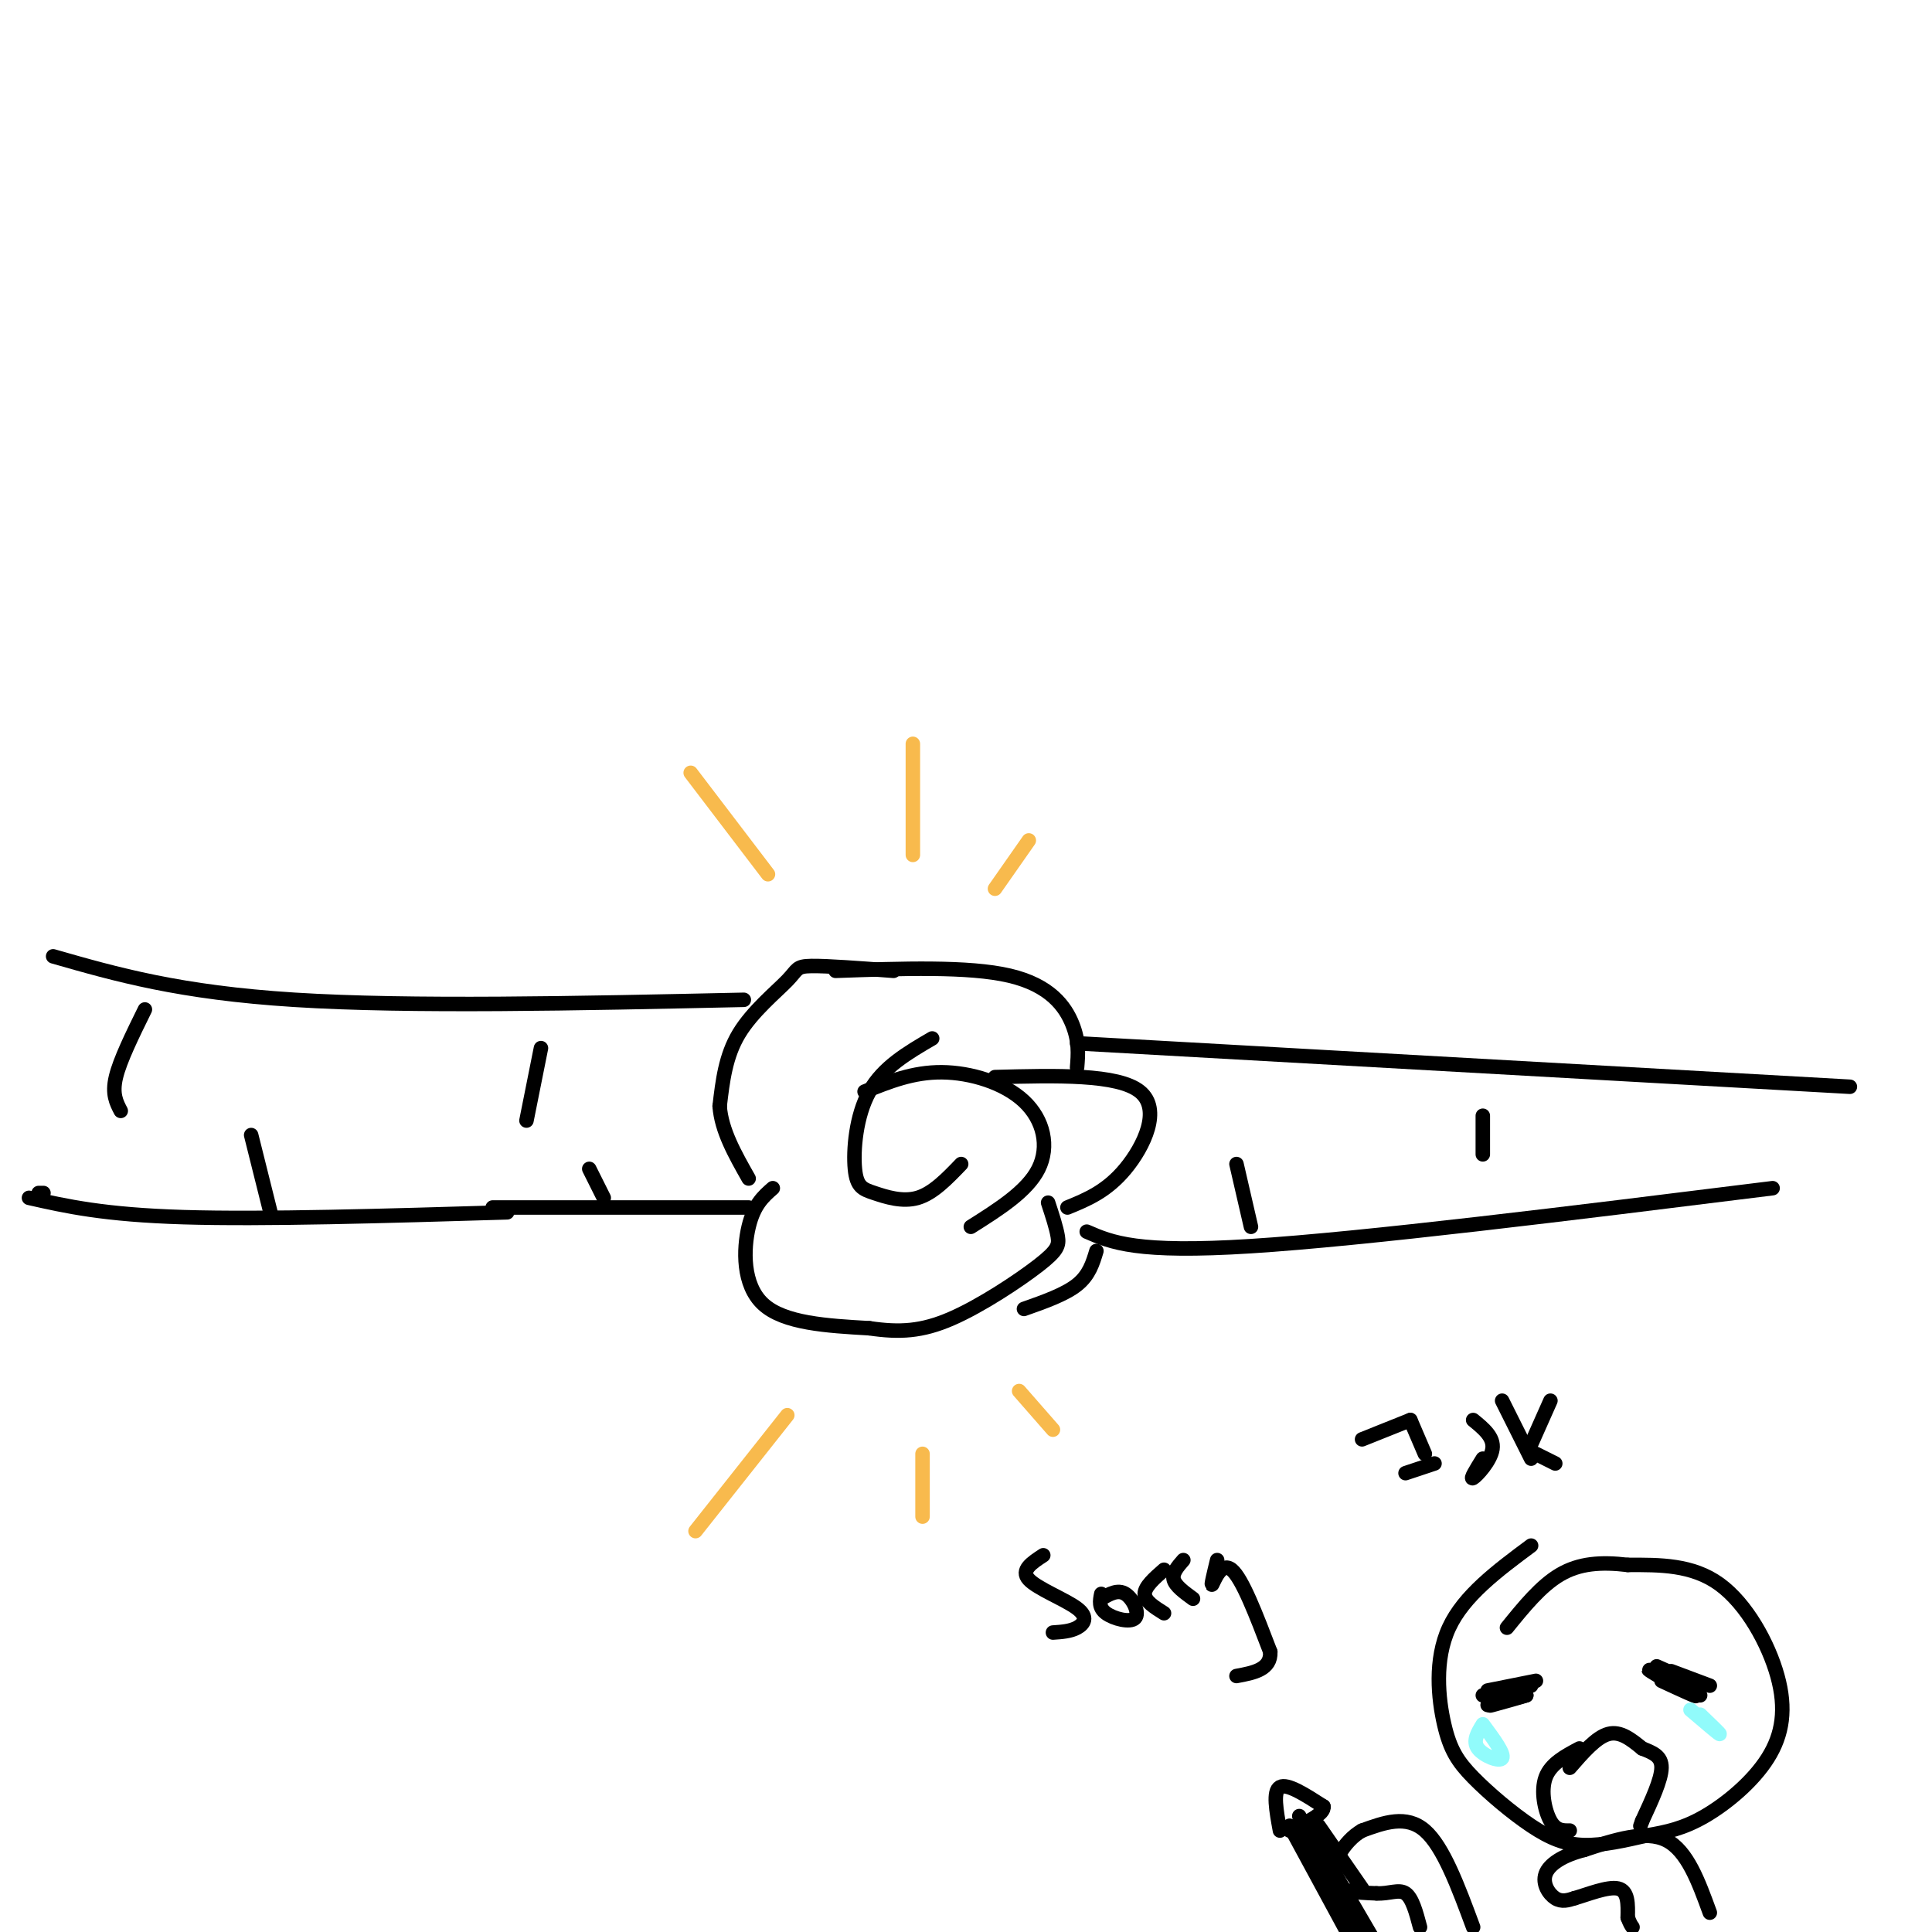 <svg viewBox='0 0 400 400' version='1.1' xmlns='http://www.w3.org/2000/svg' xmlns:xlink='http://www.w3.org/1999/xlink'><g fill='none' stroke='#000000' stroke-width='3' stroke-linecap='round' stroke-linejoin='round'><path d='M11,198c13.083,3.750 26.167,7.500 50,9c23.833,1.500 58.417,0.750 93,0'/><path d='M9,247c0.000,0.000 -1.000,0.000 -1,0'/><path d='M6,248c7.750,1.750 15.500,3.500 32,4c16.500,0.500 41.750,-0.250 67,-1'/><path d='M185,201c-6.893,-0.524 -13.786,-1.048 -17,-1c-3.214,0.048 -2.750,0.667 -5,3c-2.250,2.333 -7.214,6.381 -10,11c-2.786,4.619 -3.393,9.810 -4,15'/><path d='M149,229c0.333,5.000 3.167,10.000 6,15'/><path d='M160,246c-1.956,1.711 -3.911,3.422 -5,8c-1.089,4.578 -1.311,12.022 3,16c4.311,3.978 13.156,4.489 22,5'/><path d='M180,275c6.233,0.914 10.815,0.699 17,-2c6.185,-2.699 13.973,-7.880 18,-11c4.027,-3.120 4.293,-4.177 4,-6c-0.293,-1.823 -1.147,-4.411 -2,-7'/><path d='M193,215c-5.091,2.970 -10.182,5.939 -13,11c-2.818,5.061 -3.364,12.212 -3,16c0.364,3.788 1.636,4.212 4,5c2.364,0.788 5.818,1.939 9,1c3.182,-0.939 6.091,-3.970 9,-7'/><path d='M179,226c5.012,-2.024 10.024,-4.048 16,-4c5.976,0.048 12.917,2.167 17,6c4.083,3.833 5.310,9.381 3,14c-2.310,4.619 -8.155,8.310 -14,12'/><path d='M206,223c12.733,-0.333 25.467,-0.667 30,3c4.533,3.667 0.867,11.333 -3,16c-3.867,4.667 -7.933,6.333 -12,8'/><path d='M173,201c13.778,-0.489 27.556,-0.978 36,1c8.444,1.978 11.556,6.422 13,10c1.444,3.578 1.222,6.289 1,9'/><path d='M212,271c4.250,-1.500 8.500,-3.000 11,-5c2.500,-2.000 3.250,-4.500 4,-7'/><path d='M102,250c0.000,0.000 53.000,0.000 53,0'/><path d='M223,216c0.000,0.000 160.000,9.000 160,9'/><path d='M225,255c5.167,2.250 10.333,4.500 34,3c23.667,-1.500 65.833,-6.750 108,-12'/><path d='M30,209c-2.583,5.250 -5.167,10.500 -6,14c-0.833,3.500 0.083,5.250 1,7'/><path d='M56,251c0.000,0.000 -4.000,-16.000 -4,-16'/><path d='M112,217c0.000,0.000 -3.000,15.000 -3,15'/><path d='M125,248c0.000,0.000 -3.000,-6.000 -3,-6'/><path d='M259,254c0.000,0.000 -3.000,-13.000 -3,-13'/><path d='M307,231c0.000,0.000 0.000,8.000 0,8'/><path d='M317,320c-6.969,5.182 -13.938,10.364 -17,17c-3.062,6.636 -2.215,14.726 -1,20c1.215,5.274 2.800,7.733 6,11c3.200,3.267 8.015,7.341 12,10c3.985,2.659 7.138,3.903 11,4c3.862,0.097 8.431,-0.951 13,-2'/><path d='M341,380c4.008,-0.685 7.527,-1.399 12,-4c4.473,-2.601 9.900,-7.089 13,-12c3.100,-4.911 3.873,-10.245 2,-17c-1.873,-6.755 -6.392,-14.930 -12,-19c-5.608,-4.070 -12.304,-4.035 -19,-4'/><path d='M337,324c-5.578,-0.667 -10.022,-0.333 -14,2c-3.978,2.333 -7.489,6.667 -11,11'/><path d='M308,353c0.000,0.000 8.000,-2.000 8,-2'/><path d='M316,351c-0.444,0.178 -5.556,1.622 -7,2c-1.444,0.378 0.778,-0.311 3,-1'/><path d='M344,348c4.022,1.867 8.044,3.733 7,3c-1.044,-0.733 -7.156,-4.067 -9,-5c-1.844,-0.933 0.578,0.533 3,2'/><path d='M345,348c2.333,1.111 6.667,2.889 7,3c0.333,0.111 -3.333,-1.444 -7,-3'/><path d='M325,366c2.750,-3.167 5.500,-6.333 8,-7c2.500,-0.667 4.750,1.167 7,3'/><path d='M340,362c2.156,0.867 4.044,1.533 4,4c-0.044,2.467 -2.022,6.733 -4,11'/><path d='M340,377c-0.667,1.833 -0.333,0.917 0,0'/><path d='M327,362c-2.978,1.578 -5.956,3.156 -7,6c-1.044,2.844 -0.156,6.956 1,9c1.156,2.044 2.578,2.022 4,2'/><path d='M282,298c0.000,0.000 10.000,-4.000 10,-4'/><path d='M292,294c0.000,0.000 3.000,7.000 3,7'/><path d='M291,305c0.000,0.000 6.000,-2.000 6,-2'/><path d='M305,294c2.178,1.778 4.356,3.556 4,6c-0.356,2.444 -3.244,5.556 -4,6c-0.756,0.444 0.622,-1.778 2,-4'/><path d='M311,290c0.000,0.000 6.000,12.000 6,12'/><path d='M317,299c0.000,0.000 4.000,-9.000 4,-9'/><path d='M318,301c0.000,0.000 4.000,2.000 4,2'/><path d='M216,322c-2.369,1.548 -4.738,3.095 -3,5c1.738,1.905 7.583,4.167 10,6c2.417,1.833 1.405,3.238 0,4c-1.405,0.762 -3.202,0.881 -5,1'/><path d='M228,330c-0.286,1.423 -0.571,2.845 1,4c1.571,1.155 5.000,2.042 6,1c1.000,-1.042 -0.429,-4.012 -2,-5c-1.571,-0.988 -3.286,0.006 -5,1'/><path d='M241,334c-2.000,-1.250 -4.000,-2.500 -4,-4c0.000,-1.500 2.000,-3.250 4,-5'/><path d='M247,331c-1.833,-1.333 -3.667,-2.667 -4,-4c-0.333,-1.333 0.833,-2.667 2,-4'/><path d='M252,323c-0.689,2.822 -1.378,5.644 -1,5c0.378,-0.644 1.822,-4.756 4,-3c2.178,1.756 5.089,9.378 8,17'/><path d='M263,342c0.167,3.667 -3.417,4.333 -7,5'/></g>
<g fill='none' stroke='#91FBFB' stroke-width='3' stroke-linecap='round' stroke-linejoin='round'><path d='M307,357c-1.067,1.733 -2.133,3.467 -1,5c1.133,1.533 4.467,2.867 5,2c0.533,-0.867 -1.733,-3.933 -4,-7'/><path d='M352,355c2.167,2.083 4.333,4.167 4,4c-0.333,-0.167 -3.167,-2.583 -6,-5'/></g>
<g fill='none' stroke='#000000' stroke-width='3' stroke-linecap='round' stroke-linejoin='round'><path d='M307,351c0.000,0.000 10.000,-2.000 10,-2'/><path d='M308,350c0.000,0.000 10.000,-2.000 10,-2'/><path d='M343,345c0.000,0.000 9.000,4.000 9,4'/><path d='M346,346c0.000,0.000 8.000,3.000 8,3'/><path d='M305,399c-3.083,-8.333 -6.167,-16.667 -10,-20c-3.833,-3.333 -8.417,-1.667 -13,0'/><path d='M282,379c-3.756,2.089 -6.644,7.311 -6,10c0.644,2.689 4.822,2.844 9,3'/><path d='M285,392c2.600,0.156 4.600,-0.956 6,0c1.400,0.956 2.200,3.978 3,7'/><path d='M354,396c-2.333,-6.417 -4.667,-12.833 -9,-15c-4.333,-2.167 -10.667,-0.083 -17,2'/><path d='M328,383c-4.512,1.143 -7.292,3.000 -8,5c-0.708,2.000 0.655,4.143 2,5c1.345,0.857 2.673,0.429 4,0'/><path d='M326,393c2.533,-0.711 6.867,-2.489 9,-2c2.133,0.489 2.067,3.244 2,6'/><path d='M337,397c0.500,1.333 0.750,1.667 1,2'/><path d='M269,376c5.400,11.467 10.800,22.933 10,22c-0.800,-0.933 -7.800,-14.267 -9,-17c-1.200,-2.733 3.400,5.133 8,13'/><path d='M278,394c1.990,3.928 2.967,7.249 1,3c-1.967,-4.249 -6.876,-16.067 -6,-15c0.876,1.067 7.536,15.019 9,18c1.464,2.981 -2.268,-5.010 -6,-13'/><path d='M276,387c-2.089,-3.844 -4.311,-6.956 -4,-6c0.311,0.956 3.156,5.978 6,11'/><path d='M265,379c-0.750,-4.083 -1.500,-8.167 0,-9c1.500,-0.833 5.250,1.583 9,4'/><path d='M274,374c0.333,1.500 -3.333,3.250 -7,5'/><path d='M267,378c0.000,0.000 13.000,24.000 13,24'/><path d='M270,377c0.000,0.000 14.000,24.000 14,24'/><path d='M273,378c0.000,0.000 9.000,13.000 9,13'/></g>
<g fill='none' stroke='#F8BA4D' stroke-width='3' stroke-linecap='round' stroke-linejoin='round'><path d='M159,181c0.000,0.000 -16.000,-21.000 -16,-21'/><path d='M189,177c0.000,0.000 0.000,-23.000 0,-23'/><path d='M206,184c0.000,0.000 7.000,-10.000 7,-10'/><path d='M163,293c0.000,0.000 -19.000,24.000 -19,24'/><path d='M191,301c0.000,0.000 0.000,13.000 0,13'/><path d='M211,288c0.000,0.000 7.000,8.000 7,8'/></g>
</svg>
